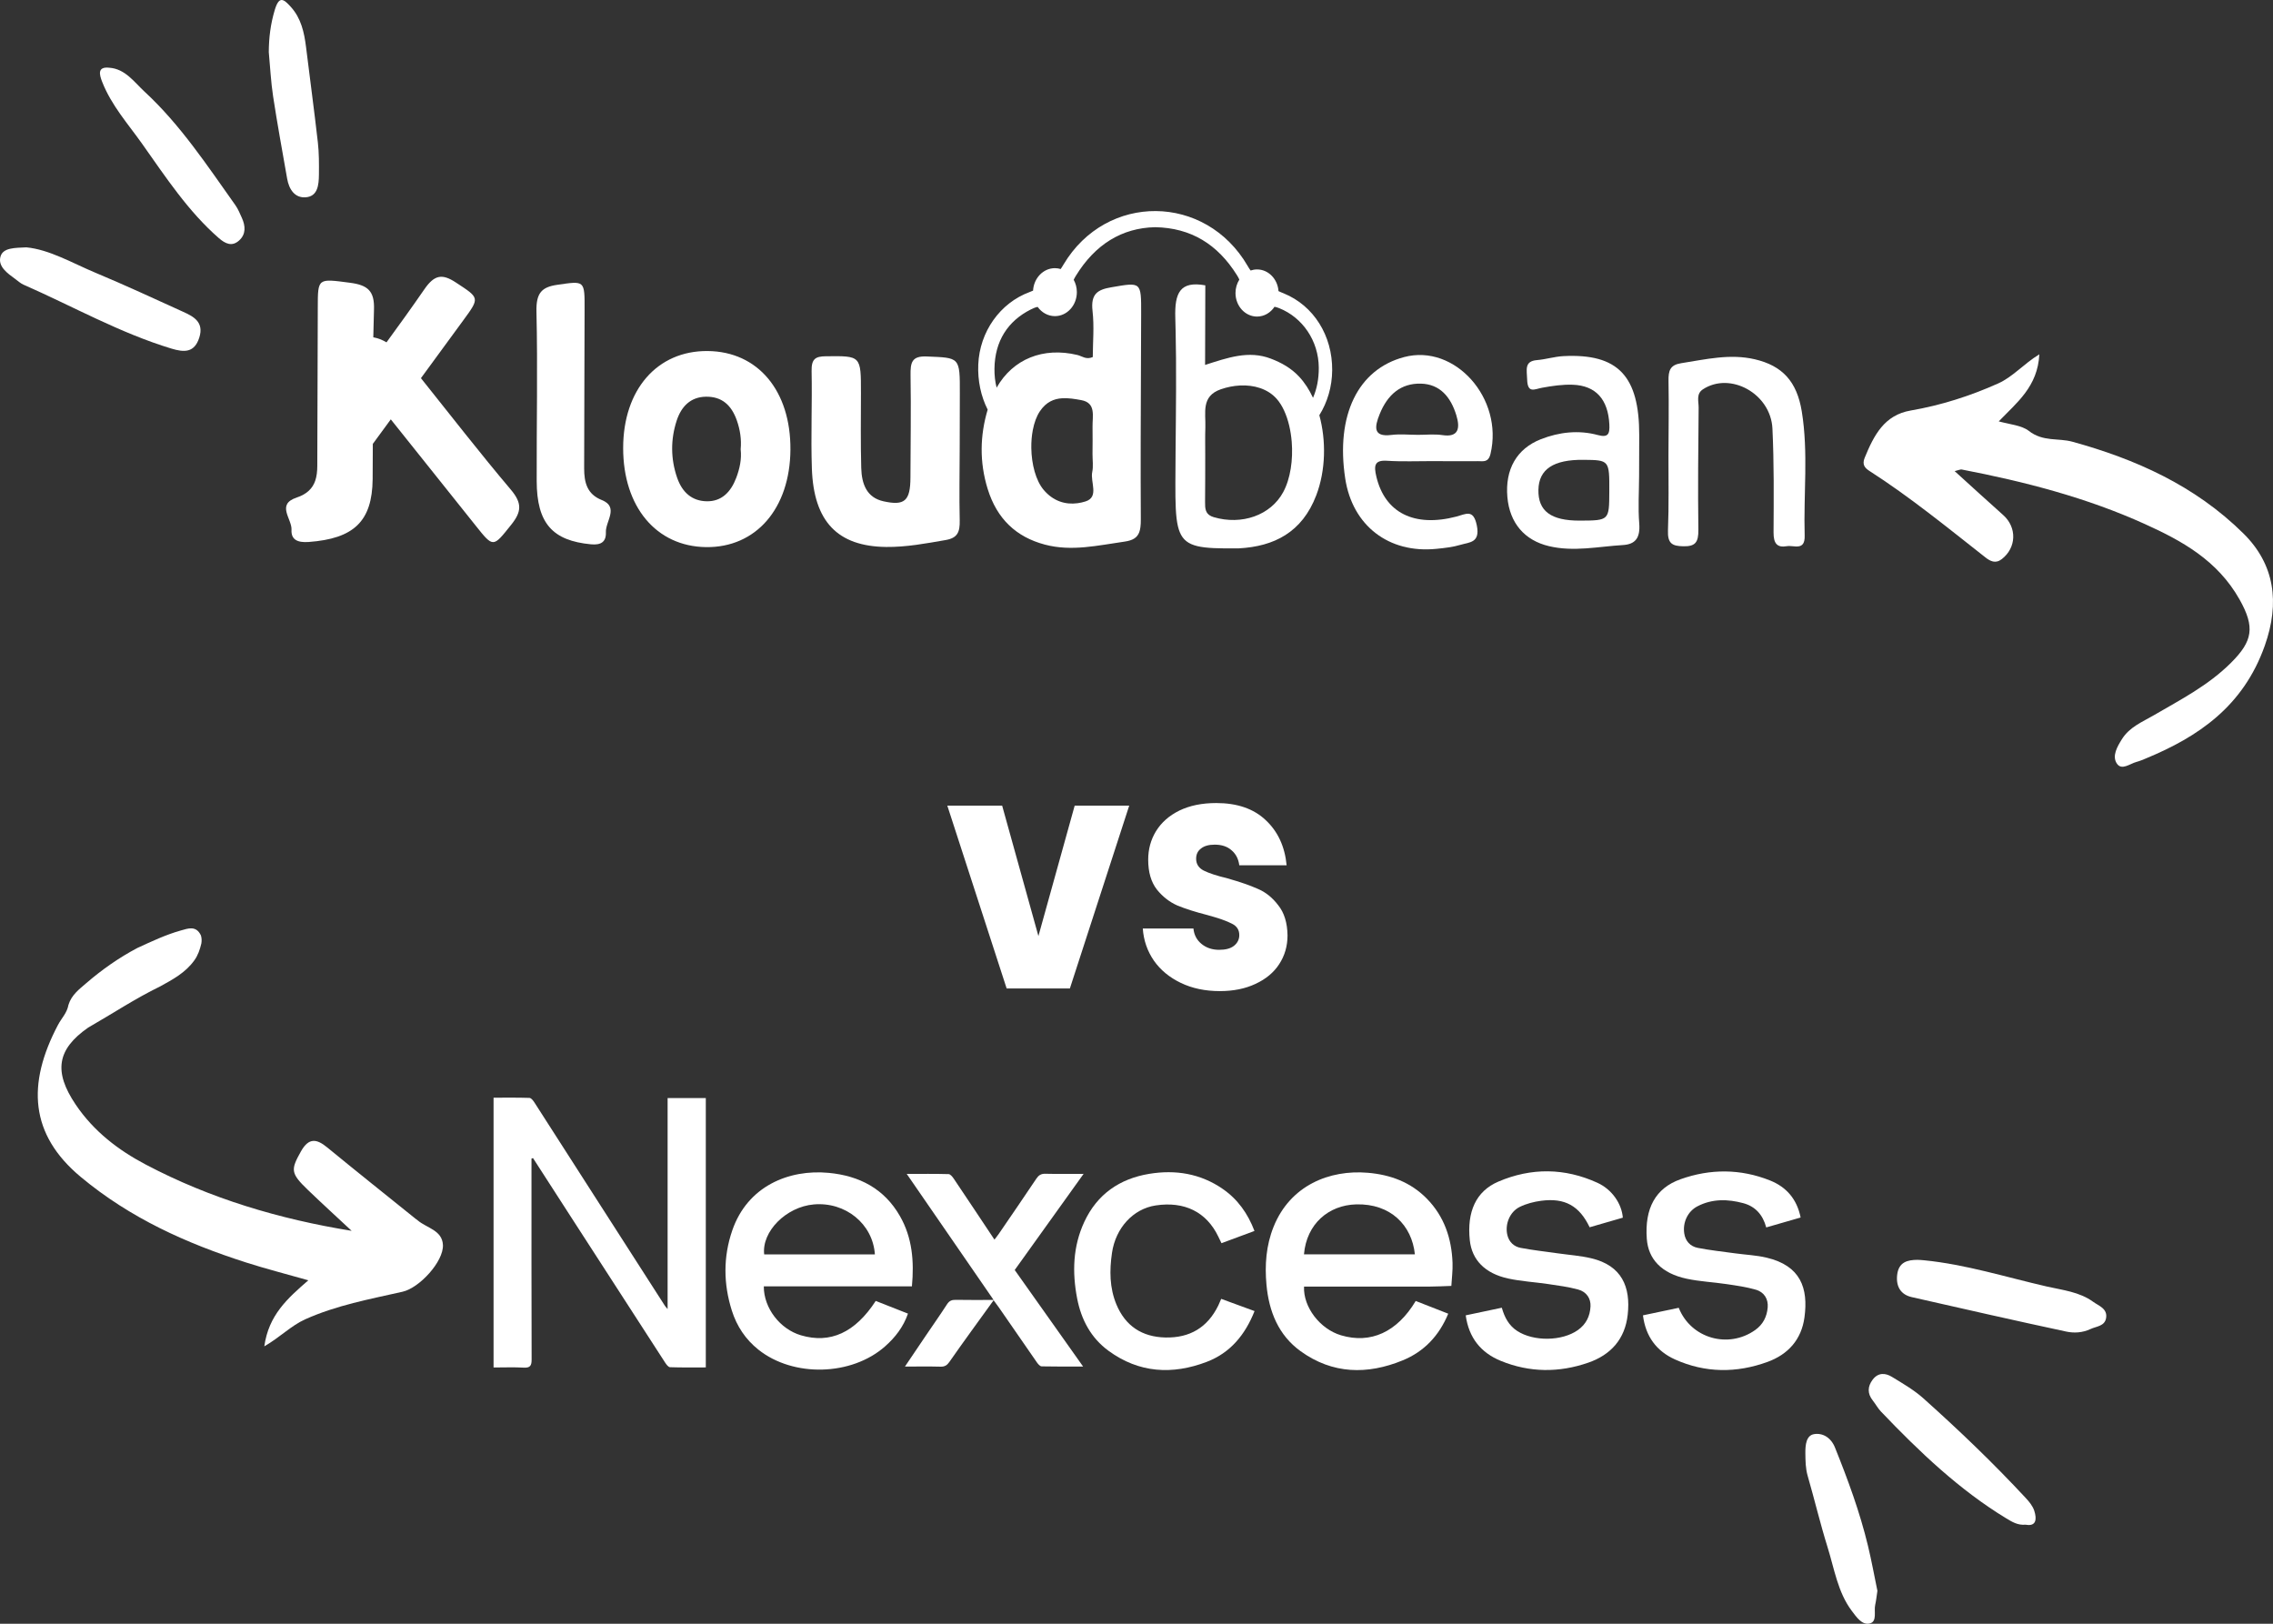 <svg xmlns="http://www.w3.org/2000/svg" width="350" height="250" viewBox="0 0 350 250" fill="none"><rect x="0" y="0" width="350" height="250" fill="#333333" stroke="none"/><path d="M159.897 144.121L165.48 124.044H173.877L164.741 152.192H155.006L145.87 124.044H154.314L159.897 144.121Z" fill="white"></path><path d="M187.828 152.596C185.582 152.596 183.583 152.175 181.83 151.335C180.076 150.494 178.692 149.351 177.677 147.904C176.662 146.425 176.093 144.777 175.97 142.961H183.768C183.86 143.936 184.275 144.726 185.013 145.332C185.752 145.937 186.659 146.24 187.736 146.24C188.72 146.24 189.473 146.038 189.996 145.634C190.55 145.197 190.827 144.642 190.827 143.97C190.827 143.163 190.442 142.574 189.673 142.204C188.904 141.8 187.659 141.363 185.936 140.892C184.091 140.422 182.553 139.934 181.322 139.43C180.092 138.891 179.031 138.067 178.139 136.958C177.247 135.814 176.801 134.284 176.801 132.367C176.801 130.753 177.2 129.29 178 127.978C178.831 126.633 180.03 125.574 181.599 124.8C183.199 124.027 185.09 123.64 187.274 123.64C190.504 123.64 193.042 124.514 194.887 126.263C196.763 128.012 197.84 130.332 198.117 133.225H190.827C190.704 132.249 190.304 131.476 189.627 130.904C188.981 130.332 188.12 130.047 187.043 130.047C186.121 130.047 185.413 130.248 184.921 130.652C184.429 131.022 184.183 131.543 184.183 132.216C184.183 133.023 184.567 133.628 185.336 134.032C186.136 134.435 187.366 134.839 189.027 135.243C190.935 135.781 192.488 136.319 193.687 136.857C194.887 137.361 195.933 138.202 196.825 139.379C197.748 140.523 198.224 142.07 198.255 144.02C198.255 145.668 197.825 147.148 196.963 148.459C196.133 149.737 194.918 150.746 193.318 151.486C191.75 152.226 189.919 152.596 187.828 152.596Z" fill="white"></path><path d="M13.564 158.223C8.768 161.567 8.231 164.998 11.652 170.066C14.465 174.233 18.262 177.096 22.416 179.288C32.395 184.554 43.005 187.694 54.146 189.506C51.906 187.415 49.644 185.352 47.432 183.227C44.73 180.633 44.751 180.125 46.32 177.309C47.553 175.096 48.773 175.339 50.403 176.677C54.881 180.355 59.41 183.959 63.92 187.592C64.055 187.701 64.2 187.795 64.332 187.907C65.718 189.081 68.096 189.407 68.203 191.681C68.323 194.236 64.581 198.293 61.995 198.88C56.927 200.029 51.825 200.958 46.985 203.134C44.822 204.106 43.14 205.881 40.697 207.291C41.38 202.48 44.219 199.953 47.477 197.122C43.985 196.128 40.87 195.337 37.807 194.352C28.721 191.432 20.066 187.57 12.429 181.204C4.581 174.661 4.121 166.904 8.932 157.795C9.472 156.774 10.328 155.948 10.539 154.722C11.018 153.167 12.205 152.308 13.301 151.357C15.738 149.258 18.338 147.443 21.134 145.963C23.347 144.944 25.555 143.9 27.885 143.249C28.979 142.944 30.198 142.467 30.938 144.022C31.061 144.428 31.073 144.842 31.004 145.261C30.783 146.189 30.486 147.082 29.932 147.848C28.546 149.785 26.58 150.814 24.639 151.885C20.822 153.737 17.255 156.11 13.564 158.223Z" fill="white"></path><path d="M300.982 72.538C303.609 74.919 306.011 77.127 308.445 79.291C310.607 81.213 310.503 84.334 308.23 86.09C307.26 86.839 306.449 86.396 305.697 85.805C299.852 81.214 294.084 76.503 287.864 72.511C287.219 72.097 286.677 71.58 287.118 70.503C288.559 66.982 290.158 63.904 294.202 63.208C298.822 62.412 303.323 60.99 307.682 59.036C309.962 58.015 311.614 56.015 314.021 54.553C313.761 59.525 310.589 61.947 307.77 64.879C309.44 65.331 311.327 65.498 312.391 66.334C314.587 68.058 316.916 67.406 319.108 68.01C328.768 70.67 337.946 74.716 345.462 82.154C350.246 86.889 351.09 92.765 348.733 99.415C345.414 108.784 338.465 113.454 330.408 116.784C329.939 116.978 329.467 117.18 328.981 117.309C327.965 117.578 326.706 118.673 325.96 117.567C325.163 116.384 326.053 114.907 326.73 113.818C327.903 111.931 329.878 111.157 331.642 110.128C335.771 107.719 340.013 105.558 343.541 102.038C346.885 98.702 347.25 96.567 344.857 92.312C341.451 86.259 335.957 83.263 330.306 80.7C321.243 76.589 311.72 74.151 302.076 72.289C301.86 72.247 301.615 72.387 300.982 72.538Z" fill="white"></path><path d="M4.055 38.083C7.63 38.423 11.125 40.502 14.768 42.024C19.287 43.912 23.742 45.982 28.211 48.012C29.796 48.731 31.444 49.58 30.688 51.971C29.936 54.352 28.335 54.257 26.392 53.669C18.475 51.272 11.191 47.154 3.617 43.829C3.16 43.628 2.762 43.258 2.346 42.954C1.169 42.092 -0.374 41.032 0.082 39.483C0.484 38.118 2.286 38.17 4.055 38.083Z" fill="white"></path><path d="M296.266 194.039C302.699 194.674 308.895 196.642 315.184 198.081C317.628 198.64 320.195 198.893 322.332 200.449C323.154 201.048 324.563 201.48 324.295 202.962C324.07 204.201 322.791 204.208 321.891 204.63C320.68 205.197 319.376 205.275 318.179 205.019C310.231 203.317 302.301 201.51 294.37 199.71C292.722 199.336 291.929 198.131 292.125 196.316C292.342 194.301 293.731 193.975 295.263 193.973C295.597 193.973 295.932 194.016 296.266 194.039Z" fill="white"></path><path d="M311.912 234.748C310.722 234.864 309.837 234.328 308.956 233.794C301.73 229.411 295.561 223.54 289.635 217.333C289.158 216.833 288.814 216.185 288.377 215.635C287.522 214.559 287.56 213.475 288.357 212.419C289.202 211.3 290.308 211.372 291.313 211.984C292.989 213.006 294.72 214.004 296.194 215.323C301.63 220.187 306.917 225.245 311.925 230.637C312.45 231.203 313 231.865 313.239 232.6C313.667 233.923 313.529 235.057 311.912 234.748Z" fill="white"></path><path d="M16.814 10.428C19.285 10.592 20.662 12.64 22.282 14.135C27.747 19.179 31.913 25.492 36.262 31.617C36.666 32.187 36.937 32.875 37.235 33.527C37.808 34.781 37.894 36.045 36.831 37.016C35.73 38.02 34.704 37.538 33.684 36.65C28.994 32.562 25.527 27.287 21.907 22.171C19.725 19.086 17.176 16.265 15.736 12.611C15.274 11.438 14.993 10.234 16.814 10.428Z" fill="white"></path><path d="M41.388 8.027C41.397 5.809 41.663 3.689 42.303 1.551C42.974 -0.689 43.66 -0.184 44.79 1.069C46.361 2.81 46.847 4.977 47.129 7.275C47.73 12.163 48.39 17.044 48.946 21.938C49.13 23.565 49.125 25.226 49.109 26.87C49.093 28.471 48.932 30.242 47.067 30.378C45.426 30.498 44.515 29.213 44.214 27.502C43.474 23.285 42.7 19.072 42.053 14.838C41.71 12.589 41.602 10.299 41.388 8.027Z" fill="white"></path><path d="M289.086 244.933C288.95 245.822 288.891 246.46 288.749 247.075C288.516 248.08 289.097 249.667 287.904 249.958C286.72 250.248 285.861 248.979 285.122 247.993C282.986 245.146 282.453 241.548 281.41 238.207C280.28 234.591 279.405 230.882 278.35 227.238C278.012 226.069 278.008 224.906 277.993 223.721C277.979 222.474 278.123 221.003 279.337 220.806C280.66 220.592 281.932 221.324 282.557 222.88C284.536 227.805 286.378 232.787 287.632 237.999C288.203 240.37 288.639 242.78 289.086 244.933Z" fill="white"></path><path d="M64.816 58.224C64.85 58.178 64.885 58.13 64.919 58.083C67.04 55.183 69.16 52.283 71.285 49.388C73.919 45.802 73.865 45.905 70.19 43.491C68.124 42.134 66.919 42.256 65.346 44.537C63.443 47.293 61.489 50.01 59.516 52.709C58.843 52.311 58.167 52.053 57.481 51.934C57.506 50.513 57.539 49.093 57.587 47.672C57.683 44.818 56.669 43.896 53.879 43.533C48.92 42.888 48.94 42.769 48.933 47.367C48.927 51.08 48.912 54.792 48.899 58.507C48.889 61.578 48.879 64.65 48.869 67.721C48.865 69.059 48.862 70.396 48.857 71.735C48.854 72.573 48.772 73.349 48.532 74.037C48.135 75.171 47.303 76.067 45.666 76.612C42.492 77.67 44.974 79.898 44.886 81.561C44.807 83.041 45.739 83.581 47.547 83.445C54.464 82.93 57.316 80.295 57.381 73.773C57.399 71.965 57.405 70.155 57.407 68.345C58.328 67.085 59.252 65.825 60.175 64.566C62.293 67.218 64.41 69.869 66.529 72.519C68.764 75.315 70.999 78.11 73.23 80.909C75.993 84.378 75.909 84.301 78.731 80.774C80.319 78.789 80.422 77.472 78.648 75.376C73.915 69.783 69.408 63.962 64.816 58.224Z" fill="white"></path><path d="M197.691 45.178C197.407 45.062 197.129 44.953 196.867 44.823C196.732 42.954 195.307 41.484 193.564 41.484C193.218 41.484 192.884 41.543 192.571 41.649C192.41 41.445 192.267 41.206 192.119 40.95C185.647 29.783 170.357 29.653 163.767 40.718C163.617 40.968 163.477 41.208 163.324 41.421C163.042 41.337 162.745 41.288 162.439 41.288C160.645 41.288 159.183 42.817 159.072 44.747C158.909 44.826 158.735 44.894 158.55 44.962C153.975 46.647 150.843 51.097 150.635 56.129C150.532 58.632 151.049 61.03 152.084 63.067C150.892 67.051 150.806 71.148 152.077 75.262C153.524 79.946 156.525 82.687 160.872 83.846C165.022 84.95 169.065 83.968 173.162 83.39C174.46 83.208 175.114 82.76 175.422 81.943C175.508 81.714 175.566 81.455 175.604 81.166C175.65 80.822 175.668 80.436 175.665 79.999C175.616 71.663 175.657 63.325 175.691 54.987C175.696 53.73 175.7 52.473 175.705 51.218C175.707 50.254 175.713 49.29 175.716 48.327C175.73 43.339 175.743 43.438 171.114 44.233C169.035 44.59 167.926 45.224 168.23 47.876C168.503 50.262 168.275 52.716 168.268 54.975C167.247 55.423 166.617 54.828 165.905 54.657C160.631 53.386 155.963 55.278 153.461 59.687C153.23 58.776 153.114 57.796 153.129 56.745C153.193 52.515 155.175 49.436 158.72 47.649C159.076 47.47 159.423 47.318 159.779 47.25C160.398 48.115 161.358 48.673 162.439 48.673C164.305 48.673 165.816 47.019 165.816 44.98C165.816 44.284 165.637 43.634 165.329 43.078C165.423 42.871 165.536 42.672 165.658 42.472C168.621 37.64 172.741 35.088 177.868 34.98C183.404 35.08 187.486 37.614 190.463 42.358C190.606 42.585 190.733 42.814 190.836 43.048C190.465 43.635 190.244 44.346 190.244 45.113C190.244 47.116 191.73 48.741 193.562 48.741C194.67 48.741 195.647 48.145 196.25 47.233C196.485 47.269 196.722 47.348 196.973 47.448C200.533 48.861 203.044 52.439 203.068 56.612C203.078 58.337 202.774 59.884 202.18 61.248C201.602 60.002 200.886 58.893 200.04 57.989C198.807 56.674 197.331 55.847 195.694 55.221C192.267 53.906 189.04 55.077 185.561 56.186C185.573 51.871 185.585 47.833 185.596 43.933C181.681 43.221 180.86 45.113 180.974 48.929C180.997 49.692 181.013 50.455 181.028 51.218C181.055 52.523 181.075 53.829 181.085 55.136C181.133 61.541 181.006 67.953 180.987 74.362C180.979 77.426 181.027 79.565 181.387 81.06C181.466 81.384 181.559 81.677 181.671 81.945C182.645 84.289 184.973 84.479 190.469 84.428C190.575 84.426 190.682 84.432 190.788 84.426C196.153 84.13 200.497 81.997 202.685 76.245C204.143 72.412 204.218 67.817 203.153 63.929C204.399 61.932 205.113 59.543 205.133 57.003C205.173 51.676 202.284 47.057 197.691 45.178ZM160.122 63.323C161.083 61.89 162.278 61.398 163.56 61.317C164.51 61.259 165.507 61.425 166.495 61.606C168.823 62.034 168.197 64.083 168.231 65.723C168.26 67.113 168.23 68.504 168.226 69.896C168.223 70.823 168.371 71.789 168.185 72.669C167.858 74.211 169.289 76.522 167.151 77.202C166.744 77.332 166.334 77.423 165.926 77.478C164.038 77.732 162.171 77.156 160.711 75.432C159.493 73.995 158.84 71.471 158.803 68.983C158.789 68.035 158.865 67.093 159.033 66.216C159.244 65.101 159.606 64.096 160.122 63.323ZM197.593 75.766C195.661 79.349 191.196 80.894 186.884 79.622C186.743 79.58 186.62 79.532 186.507 79.48C185.609 79.058 185.547 78.288 185.558 77.307C185.586 74.876 185.579 72.445 185.583 70.015C185.586 68.626 185.552 67.235 185.602 65.848C185.684 63.557 184.907 61.005 187.986 59.935C188.945 59.602 189.935 59.406 190.904 59.355C193.114 59.236 195.215 59.873 196.572 61.393C197.462 62.389 198.112 63.853 198.509 65.512C198.699 66.313 198.831 67.159 198.901 68.021C199.122 70.778 198.711 73.692 197.593 75.766Z" fill="white"></path><path d="M108.963 54.047C101.2 53.979 95.956 59.998 95.955 68.98C95.952 78.043 101.054 84.139 108.722 84.236C116.408 84.333 121.644 78.29 121.711 69.244C121.776 60.167 116.698 54.113 108.963 54.047ZM113.366 73.57C112.537 75.759 111.112 77.223 108.819 77.18C106.578 77.138 105.058 75.837 104.27 73.565C103.257 70.648 103.253 67.649 104.198 64.758C104.911 62.577 106.336 61.121 108.685 61.079C111.14 61.035 112.636 62.36 113.47 64.761C113.965 66.182 114.191 67.652 114.048 69.175C114.222 70.714 113.893 72.18 113.366 73.57Z" fill="white"></path><path d="M142.708 54.885C140.395 54.788 140.174 55.789 140.208 57.838C140.293 63.064 140.208 68.291 140.191 73.519C140.179 77.132 139.294 77.902 136.039 77.182C133.455 76.611 132.683 74.524 132.615 72.052C132.509 68.222 132.564 64.388 132.57 60.554C132.578 54.719 132.587 54.796 127.168 54.852C125.547 54.868 124.934 55.261 124.972 57.151C125.072 62.144 124.842 67.146 125.013 72.134C125.293 80.312 128.981 84.131 136.465 84.213C139.549 84.247 142.581 83.674 145.625 83.146C147.453 82.829 147.818 81.904 147.778 80.118C147.691 76.404 147.77 72.685 147.776 68.968C147.78 66.18 147.787 63.393 147.796 60.604C147.813 54.926 147.807 55.099 142.708 54.885Z" fill="white"></path><path d="M216.219 54.974C209.092 56.858 205.654 63.941 207.141 73.683C208.246 80.92 213.832 85.241 221.174 84.503C222.439 84.376 223.725 84.237 224.942 83.87C226.235 83.479 227.946 83.595 227.407 80.922C226.88 78.312 225.732 79.15 224.263 79.533C217.739 81.237 213.258 78.923 211.941 73.413C211.525 71.677 211.637 70.816 213.575 70.942C215.901 71.094 218.241 70.992 220.576 70.996C222.911 71.001 225.246 71.034 227.579 71.003C228.355 70.992 229.18 71.267 229.51 69.881C231.541 61.362 224.042 52.907 216.219 54.974ZM222.127 66.994C220.887 66.807 219.604 66.953 218.34 66.95C216.972 66.947 215.587 66.799 214.237 66.967C211.397 67.321 211.651 65.723 212.441 63.764C213.652 60.758 215.703 58.989 218.794 59.067C221.722 59.139 223.39 61.118 224.251 63.945C224.85 65.908 224.613 67.367 222.127 66.994Z" fill="white"></path><path d="M252.391 73.292C252.4 71.202 252.407 69.114 252.411 67.025C252.428 57.875 249.13 54.402 240.743 54.83C239.377 54.899 238.028 55.332 236.661 55.444C234.675 55.608 235.115 56.956 235.152 58.406C235.211 60.645 236.29 59.912 237.437 59.702C239 59.416 240.603 59.178 242.178 59.236C245.753 59.367 247.614 61.515 247.81 65.334C247.89 66.866 247.601 67.402 246.025 66.979C243.08 66.186 240.106 66.511 237.259 67.627C233.531 69.091 231.74 72.282 232.108 76.53C232.457 80.536 234.762 83.197 238.502 84.086C242.327 84.996 246.11 84.147 249.908 83.918C251.832 83.802 252.587 82.798 252.412 80.598C252.22 78.181 252.381 75.729 252.391 73.292ZM247.803 75.675C247.786 80.135 247.786 80.135 243.293 80.158C238.823 80.179 236.82 78.694 236.888 75.406C236.954 72.243 239.209 70.748 243.839 70.798C247.819 70.839 247.822 70.844 247.803 75.675Z" fill="white"></path><path d="M277.443 63.357C276.692 58.735 274.454 56.31 270.217 55.319C266.383 54.422 262.646 55.331 258.871 55.92C257.174 56.184 256.89 57.046 256.92 58.655C256.988 62.483 256.923 66.313 256.912 70.143C256.9 73.972 256.992 77.807 256.837 81.629C256.752 83.711 257.505 84.077 259.212 84.108C261.029 84.142 261.544 83.522 261.518 81.563C261.431 75.297 261.501 69.031 261.559 62.764C261.567 61.797 261.145 60.644 262.221 59.94C266.424 57.188 272.663 60.596 272.922 65.981C273.177 71.302 273.122 76.647 273.094 81.98C273.086 83.674 273.643 84.355 275.134 84.094C276.216 83.904 277.957 84.898 277.886 82.462C277.699 76.093 278.473 69.695 277.443 63.357Z" fill="white"></path><path d="M92.654 76.984C90.408 76.091 89.945 74.31 89.949 72.087C89.957 67.678 89.973 63.269 89.984 58.86C89.993 55.147 90.001 51.435 90.015 47.721C90.034 43.122 90.051 43.239 85.801 43.852C83.411 44.197 82.538 45.112 82.604 47.968C82.808 56.664 82.613 65.369 82.641 74.071C82.662 80.594 85.089 83.246 91.007 83.806C92.555 83.953 93.355 83.419 93.295 81.938C93.229 80.273 95.364 78.061 92.654 76.984Z" fill="white"></path><path d="M102.799 201.549C102.553 201.253 102.456 201.159 102.384 201.048C99.051 195.859 95.719 190.671 92.389 185.48C89.023 180.232 85.664 174.979 82.287 169.737C82.102 169.45 81.79 169.048 81.525 169.039C79.695 168.978 77.862 169.007 76 169.007C76 182.889 76 196.66 76 210.546C77.58 210.546 79.11 210.483 80.633 210.568C81.65 210.625 81.864 210.256 81.86 209.298C81.827 199.366 81.84 189.433 81.84 179.5C81.84 179.128 81.84 178.756 81.84 178.383C81.917 178.356 81.994 178.33 82.072 178.303C84.133 181.499 86.194 184.696 88.257 187.892C92.971 195.191 97.684 202.49 102.409 209.781C102.599 210.074 102.907 210.493 103.172 210.502C105.001 210.566 106.834 210.536 108.681 210.536C108.681 196.633 108.681 182.86 108.681 169.062C106.729 169.062 104.837 169.062 102.799 169.062C102.799 179.862 102.799 190.604 102.799 201.549Z" fill="white"></path><path d="M134.847 200.298C131.668 205.185 127.841 206.918 123.336 205.591C120.103 204.639 117.598 201.396 117.612 198.057C125.203 198.057 132.795 198.057 140.418 198.057C140.777 194.199 140.477 190.565 138.576 187.239C136.159 183.008 132.31 181.021 127.594 180.579C121.464 180.004 115.106 182.621 112.757 189.438C111.347 193.528 111.388 197.686 112.694 201.798C113.451 204.183 114.8 206.223 116.779 207.8C122.162 212.089 131.123 211.862 136.291 207.29C137.852 205.909 139.105 204.297 139.81 202.252C138.108 201.582 136.498 200.948 134.847 200.298ZM125.297 185.441C130.172 185.01 134.404 188.426 134.716 193.139C128.987 193.139 123.328 193.139 117.671 193.139C117.266 189.617 121.042 185.817 125.297 185.441Z" fill="white"></path><path d="M219.696 184.54C217.21 182.01 214.095 180.863 210.633 180.568C204.71 180.063 198.673 182.514 196.114 188.869C194.951 191.754 194.735 194.772 195.014 197.815C195.39 201.903 196.846 205.566 200.269 208.037C205.18 211.581 210.538 211.683 215.994 209.447C219.292 208.095 221.591 205.658 223.002 202.264C221.291 201.594 219.633 200.946 217.995 200.305C215.12 205.107 211.06 206.945 206.495 205.59C203.256 204.629 200.657 201.252 200.797 198.094C201.161 198.094 201.532 198.094 201.903 198.094C207.978 198.094 214.053 198.099 220.129 198.089C221.247 198.087 222.364 198.021 223.481 197.985C223.548 196.805 223.708 195.623 223.665 194.447C223.527 190.683 222.394 187.285 219.696 184.54ZM200.787 193.129C201.188 188.428 204.584 185.548 208.825 185.432C214.117 185.288 217.408 188.649 217.866 193.129C212.172 193.129 206.481 193.129 200.787 193.129Z" fill="white"></path><path d="M245.035 193.734C243.355 193.335 241.607 193.217 239.89 192.972C237.974 192.698 236.045 192.49 234.146 192.128C233.131 191.935 232.373 191.24 232.112 190.18C231.7 188.513 232.463 186.58 234.024 185.817C235.038 185.321 236.197 185.024 237.322 184.877C240.956 184.401 243.202 185.656 244.774 188.957C246.475 188.465 248.192 187.968 249.885 187.479C249.714 185.328 248.225 183.137 245.975 182.109C240.942 179.809 235.783 179.763 230.722 181.925C227.263 183.403 225.861 186.585 226.322 190.955C226.64 193.968 228.645 196.07 232.243 196.85C234.265 197.288 236.357 197.397 238.41 197.703C239.953 197.933 241.514 198.133 243.013 198.544C244.315 198.9 244.971 199.943 244.909 201.144C244.832 202.654 244.224 203.898 242.958 204.79C240.508 206.517 236.154 206.563 233.633 204.929C232.325 204.081 231.671 202.822 231.251 201.344C229.385 201.738 227.598 202.115 225.693 202.517C226.169 205.984 228.038 208.274 231.089 209.525C235.522 211.342 240.062 211.367 244.57 209.801C248.051 208.592 250.218 206.162 250.636 202.431C251.116 198.144 249.728 194.848 245.035 193.734Z" fill="white"></path><path d="M272.023 193.635C270.442 193.26 268.789 193.193 267.172 192.97C265.254 192.707 263.325 192.499 261.427 192.129C260.278 191.905 259.517 191.095 259.339 189.881C259.094 188.212 259.871 186.515 261.368 185.733C263.633 184.551 266.043 184.6 268.437 185.247C270.283 185.745 271.444 187.028 271.966 188.981C273.759 188.464 275.475 187.97 277.263 187.454C276.699 184.627 275.07 182.756 272.556 181.752C268.01 179.937 263.351 179.931 258.772 181.561C254.897 182.94 253.238 186.065 253.576 190.728C253.804 193.886 255.86 196.052 259.704 196.877C261.726 197.311 263.818 197.402 265.87 197.709C267.379 197.934 268.907 198.147 270.366 198.57C271.689 198.954 272.303 200.04 272.191 201.318C272.067 202.747 271.464 203.927 270.272 204.774C266.131 207.714 260.366 206.075 258.494 201.356C256.689 201.736 254.869 202.119 252.985 202.516C253.388 205.743 255.059 208.023 257.925 209.311C262.589 211.405 267.384 211.423 272.153 209.692C275.343 208.534 277.393 206.24 277.855 202.827C278.464 198.328 277.272 194.877 272.023 193.635Z" fill="white"></path><path d="M187.59 201.01C185.934 204.391 183.207 206.007 179.46 205.928C175.853 205.851 173.287 204.158 171.906 200.837C170.845 198.285 170.829 195.595 171.227 192.89C171.79 189.056 174.483 186.124 177.946 185.597C182.383 184.922 185.775 186.605 187.591 190.383C187.749 190.711 187.907 191.038 188.086 191.408C189.812 190.768 191.457 190.158 193.165 189.525C192.142 186.837 190.589 184.651 188.285 183.058C184.852 180.684 181.001 180.065 176.965 180.73C172.412 181.48 168.949 183.859 166.964 188.121C165.2 191.911 165.084 195.89 165.861 199.922C166.488 203.179 167.987 205.995 170.688 207.973C175.375 211.405 180.525 211.701 185.819 209.678C189.454 208.29 191.741 205.494 193.178 201.861C191.415 201.215 189.743 200.603 188.044 199.98C187.863 200.392 187.738 200.707 187.59 201.01Z" fill="white"></path><path d="M166.854 180.735C164.706 180.735 162.833 180.765 160.962 180.72C160.294 180.704 159.925 180.952 159.564 181.493C157.672 184.326 155.738 187.131 153.815 189.944C153.618 190.231 153.398 190.502 153.128 190.86C150.975 187.628 148.922 184.534 146.848 181.455C146.656 181.17 146.335 180.78 146.065 180.772C143.998 180.715 141.93 180.741 139.62 180.741C144.134 187.289 148.52 193.653 152.994 200.145C150.907 200.145 149.032 200.169 147.159 200.131C146.55 200.118 146.169 200.281 145.826 200.811C144.792 202.413 143.69 203.973 142.62 205.552C141.559 207.116 140.505 208.685 139.345 210.403C141.314 210.403 143.079 210.371 144.842 210.419C145.474 210.437 145.838 210.193 146.175 209.707C147.264 208.14 148.379 206.592 149.492 205.043C150.636 203.45 151.79 201.864 152.997 200.196C153.323 200.639 153.569 200.958 153.798 201.288C155.756 204.119 157.704 206.956 159.674 209.778C159.85 210.03 160.146 210.367 160.394 210.373C162.455 210.42 164.517 210.4 166.778 210.4C163.193 205.34 159.733 200.457 156.247 195.537C159.749 190.651 163.24 185.778 166.854 180.735Z" fill="white"></path></svg>